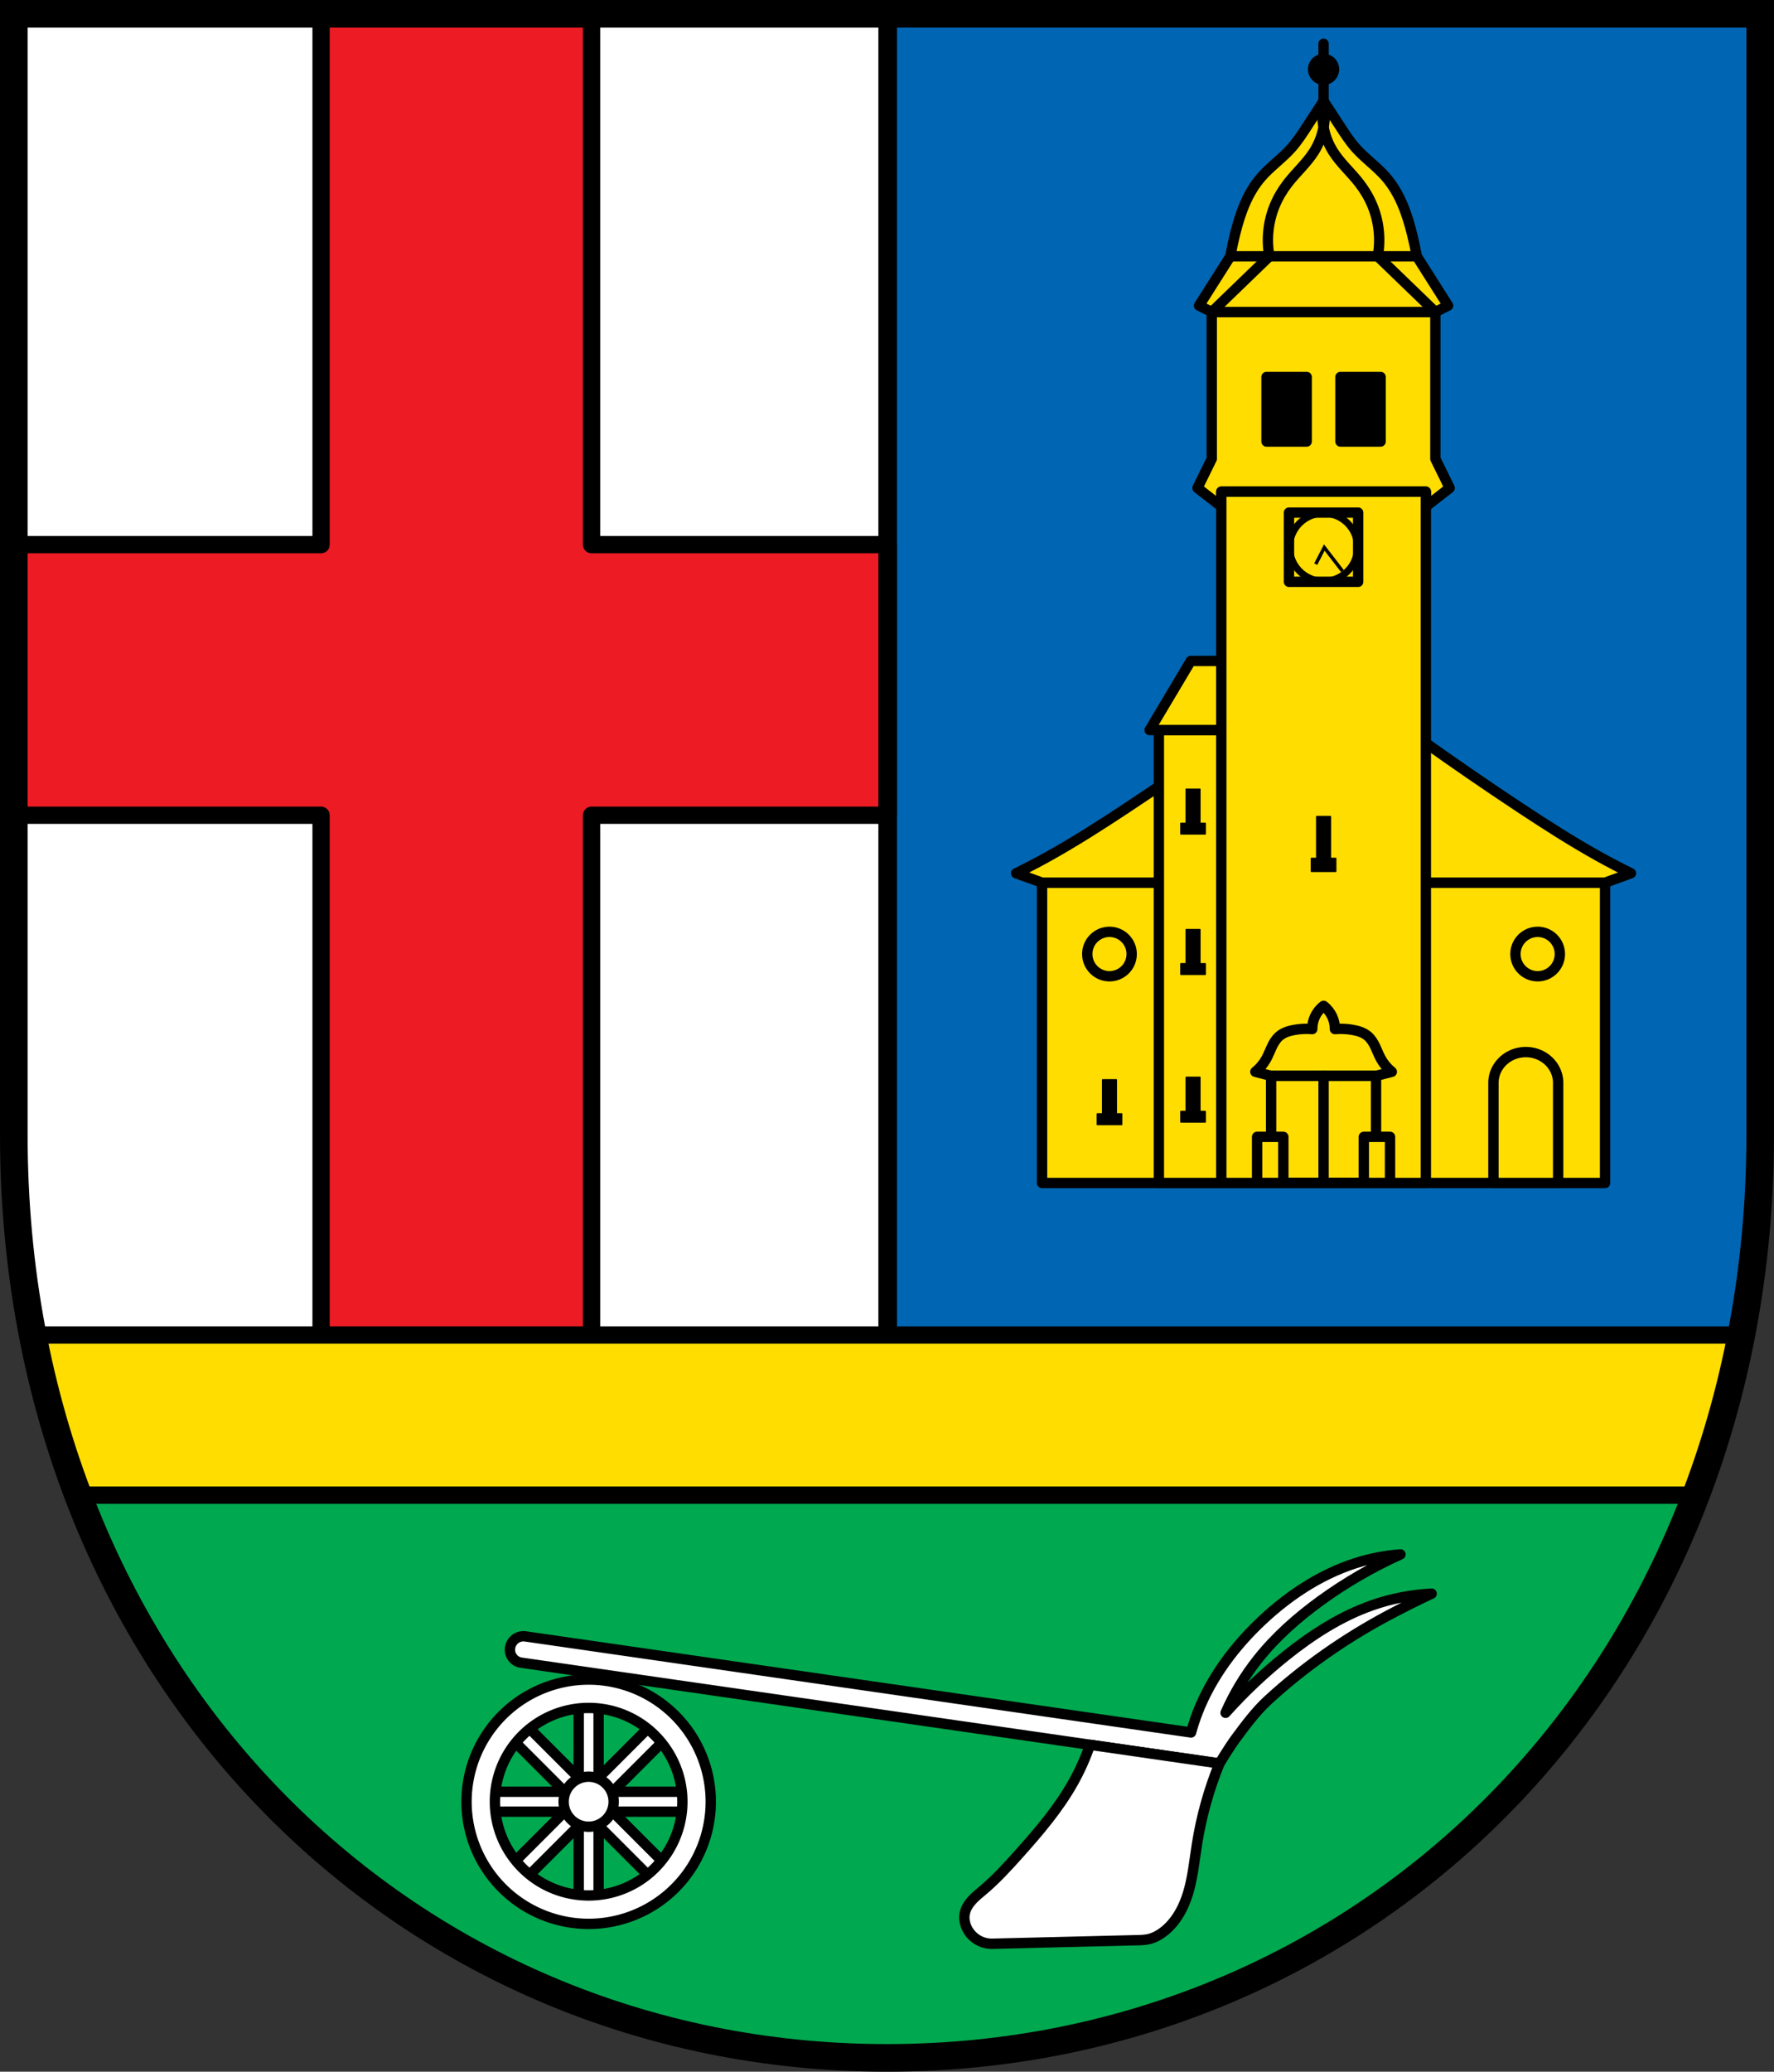 <?xml version="1.0" encoding="UTF-8" standalone="no"?>
<!-- Created with Inkscape (http://www.inkscape.org/) -->

<svg
   xmlns:dc="http://purl.org/dc/elements/1.1/"
   xmlns:cc="http://creativecommons.org/ns#"
   xmlns:rdf="http://www.w3.org/1999/02/22-rdf-syntax-ns#"
   xmlns:svg="http://www.w3.org/2000/svg"
   xmlns="http://www.w3.org/2000/svg"
   xmlns:sodipodi="http://sodipodi.sourceforge.net/DTD/sodipodi-0.dtd"
   xmlns:inkscape="http://www.inkscape.org/namespaces/inkscape"
   width="136.045mm"
   height="158.823mm"
   viewBox="0 0 136.045 158.823"
   version="1.1"
   id="svg865"
   inkscape:version="0.92.5 (2060ec1f9f, 2020-04-08)"
   sodipodi:docname="DEU Macken COA.svg">
  <rect x="0" y="0" width="136.045" height="158.823" fill="#333333" stroke="none"/>
  <defs
     id="defs859">
    <inkscape:path-effect
       effect="spiro"
       id="path-effect4514"
       is_visible="true" />
    <inkscape:path-effect
       effect="spiro"
       id="path-effect4442"
       is_visible="true" />
    <inkscape:path-effect
       effect="spiro"
       id="path-effect4302"
       is_visible="true" />
    <inkscape:path-effect
       effect="spiro"
       id="path-effect4100"
       is_visible="true" />
    <inkscape:path-effect
       effect="spiro"
       id="path-effect4016"
       is_visible="true" />
    <inkscape:path-effect
       effect="spiro"
       id="path-effect4009"
       is_visible="true" />
    <inkscape:path-effect
       effect="spiro"
       id="path-effect3987"
       is_visible="true" />
    <inkscape:path-effect
       effect="spiro"
       id="path-effect3644"
       is_visible="true" />
    <inkscape:path-effect
       effect="spiro"
       id="path-effect3636"
       is_visible="true" />
    <inkscape:path-effect
       effect="spiro"
       id="path-effect3544"
       is_visible="true" />
    <inkscape:path-effect
       effect="spiro"
       id="path-effect3466"
       is_visible="true" />
    <inkscape:path-effect
       effect="spiro"
       id="path-effect3544-2"
       is_visible="true" />
    <inkscape:path-effect
       effect="spiro"
       id="path-effect3644-8"
       is_visible="true" />
    <inkscape:path-effect
       effect="spiro"
       id="path-effect3644-3"
       is_visible="true" />
    <inkscape:path-effect
       effect="spiro"
       id="path-effect3636-0"
       is_visible="true" />
    <inkscape:path-effect
       effect="spiro"
       id="path-effect1727-0-1"
       is_visible="true" />
    <inkscape:path-effect
       effect="spiro"
       id="path-effect1731-8-3"
       is_visible="true" />
    <inkscape:path-effect
       effect="spiro"
       id="path-effect1727-3"
       is_visible="true" />
    <inkscape:path-effect
       effect="spiro"
       id="path-effect1731-7"
       is_visible="true" />
    <inkscape:path-effect
       effect="spiro"
       id="path-effect841-8"
       is_visible="true" />
    <inkscape:path-effect
       effect="skeletal"
       id="path-effect6414"
       is_visible="true"
       lpeversion="1"
       pattern="m 26507.414,27761.564 c 0,-13.157 10.678,-23.835 23.835,-23.835 13.157,0 23.835,10.678 23.835,23.835 0,13.157 -10.678,23.835 -23.835,23.835 -13.157,0 -23.835,-10.678 -23.835,-23.835 z"
       copytype="single_stretched"
       prop_scale="0.08"
       scale_y_rel="false"
       spacing="0"
       normal_offset="0"
       tang_offset="0"
       prop_units="false"
       vertical_pattern="false"
       hide_knot="false"
       fuse_tolerance="0" />
    <inkscape:path-effect
       effect="spiro"
       id="path-effect3987-3"
       is_visible="true" />
    <inkscape:path-effect
       effect="spiro"
       id="path-effect4100-0"
       is_visible="true" />
    <inkscape:path-effect
       effect="spiro"
       id="path-effect4302-5"
       is_visible="true" />
    <inkscape:path-effect
       effect="spiro"
       id="path-effect4442-2"
       is_visible="true" />
    <inkscape:path-effect
       effect="spiro"
       id="path-effect4514-4"
       is_visible="true" />
  </defs>
  <sodipodi:namedview
     id="base"
     pagecolor="#ffffff"
     bordercolor="#666666"
     borderopacity="1.0"
     inkscape:pageopacity="0.0"
     inkscape:pageshadow="2"
     inkscape:zoom="1.3210609"
     inkscape:cx="257.09263"
     inkscape:cy="300.1376"
     inkscape:document-units="mm"
     inkscape:current-layer="layer1"
     showgrid="false"
     inkscape:window-width="1920"
     inkscape:window-height="1046"
     inkscape:window-x="-11"
     inkscape:window-y="-11"
     inkscape:window-maximized="1"
     fit-margin-top="0"
     fit-margin-left="0"
     fit-margin-right="0"
     fit-margin-bottom="0"
     inkscape:snap-global="true"
     inkscape:snap-midpoints="true"
     inkscape:snap-smooth-nodes="true"
     inkscape:object-paths="true" />
  <g
     inkscape:label="Ebene 1"
     inkscape:groupmode="layer"
     id="layer1"
     transform="translate(-130.73,170.319)">
    <path
       style="opacity:1;fill:#00a94f;fill-opacity:1;fill-rule:evenodd;stroke:none;stroke-width:2.117;stroke-linecap:round;stroke-linejoin:miter;stroke-miterlimit:4;stroke-dasharray:none;stroke-opacity:1;paint-order:fill markers stroke"
       d="m 131.789,-169.261 v 85.912 c 0,41.282 29.866,70.794 66.964,70.794 37.098,0 66.964,-29.511 66.964,-70.794 v -85.912 z"
       id="rect953-8-6"
       inkscape:connector-curvature="0"
       sodipodi:nodetypes="cssscc" />
    <path
       inkscape:connector-curvature="0"
       style="opacity:1;fill:#0066b3;fill-opacity:1;fill-rule:evenodd;stroke:none;stroke-width:1.323;stroke-linecap:round;stroke-linejoin:round;stroke-miterlimit:4;stroke-dasharray:none;stroke-dashoffset:0;stroke-opacity:1;paint-order:normal"
       d="m 198.753,-169.261 v 108.736 h 63.675 c 2.132,-7.065 3.289,-14.716 3.289,-22.823 v -85.913 z"
       id="rect3750-7-0-8" />
    <path
       inkscape:connector-curvature="0"
       style="fill:#ffdd00;stroke:#000000;stroke-width:0.794;stroke-linecap:butt;stroke-linejoin:round;stroke-miterlimit:4;stroke-dasharray:none;stroke-opacity:1;fill-opacity:1"
       d="m 223.657,-146.401 v 11.258 l -1.097,2.235 1.829,1.422 v -1.138 h 7.843 7.843 v 1.138 l 1.829,-1.422 -1.097,-2.235 v -11.258 h -8.575 z"
       id="path4280-4" />
    <path
       inkscape:connector-curvature="0"
       style="opacity:1;fill:#ffffff;fill-opacity:1;fill-rule:evenodd;stroke:none;stroke-width:1.323;stroke-linecap:round;stroke-linejoin:round;stroke-miterlimit:4;stroke-dasharray:none;stroke-dashoffset:0;stroke-opacity:1;paint-order:normal"
       d="m 198.753,-169.261 v 108.736 h -63.675 c -2.132,-7.065 -3.289,-14.716 -3.289,-22.823 v -85.913 z"
       id="rect3750-7-0" />
    <path
       style="opacity:1;fill:#ed1c24;fill-opacity:1;fill-rule:evenodd;stroke:#000000;stroke-width:5;stroke-linecap:round;stroke-linejoin:round;stroke-miterlimit:4;stroke-dasharray:none;stroke-dashoffset:0;stroke-opacity:1;paint-order:normal"
       d="M 92.914 4 L 92.914 157.568 L 4 157.568 L 4 235.844 L 92.914 235.844 L 92.914 401.393 L 171.189 401.393 L 171.189 235.844 L 257.092 235.844 L 257.092 157.568 L 171.189 157.568 L 171.189 4 L 92.914 4 z "
       transform="matrix(0.265,0,0,0.265,130.73,-170.319)"
       id="rect3864-7" />
    <flowRoot
       xml:space="preserve"
       id="flowRoot2783"
       style="font-style:normal;font-weight:normal;font-size:26.667px;line-height:1.25;font-family:sans-serif;letter-spacing:0px;word-spacing:0px;fill:#000000;fill-opacity:1;stroke:none"><flowRegion
         id="flowRegion2785"><rect
           id="rect2787"
           width="4.055"
           height="56.766"
           x="1812.468"
           y="-35.759" /></flowRegion><flowPara
         id="flowPara2789" /></flowRoot>    <path
       style="opacity:1;fill:none;fill-opacity:1;fill-rule:evenodd;stroke:#000000;stroke-width:5;stroke-linecap:round;stroke-linejoin:round;stroke-miterlimit:4;stroke-dasharray:none;stroke-dashoffset:0;stroke-opacity:1;paint-order:normal"
       d="M 257.092 4 L 257.092 414.971 L 497.754 414.971 C 505.814 388.268 510.186 359.352 510.186 328.709 L 510.186 4 L 257.092 4 z "
       transform="matrix(0.265,0,0,0.265,130.73,-170.319)"
       id="rect3750" />
    <path
       inkscape:connector-curvature="0"
       style="opacity:1;fill:none;fill-opacity:1;fill-rule:evenodd;stroke:#000000;stroke-width:1.323;stroke-linecap:round;stroke-linejoin:round;stroke-miterlimit:4;stroke-dasharray:none;stroke-dashoffset:0;stroke-opacity:1;paint-order:normal"
       d="m 198.753,-169.261 v 108.736 h -63.675 c -2.132,-7.065 -3.289,-14.716 -3.289,-22.823 v -85.913 z"
       id="rect3750-7" />
    <path
       style="opacity:1;fill:#ffdd00;fill-opacity:1;fill-rule:evenodd;stroke:#000000;stroke-width:5;stroke-linecap:round;stroke-linejoin:round;stroke-miterlimit:4;stroke-dasharray:none;stroke-dashoffset:0;stroke-opacity:1;paint-order:normal"
       d="M 9.367 386.217 C 12.456 402.363 16.837 417.834 22.383 432.543 L 491.803 432.543 C 497.349 417.834 501.73 402.363 504.818 386.217 L 9.367 386.217 z "
       transform="matrix(0.265,0,0,0.265,130.73,-170.319)"
       id="rect3822" />
    <path
       style="opacity:1;fill:none;fill-opacity:1;fill-rule:evenodd;stroke:#000000;stroke-width:2.117;stroke-linecap:round;stroke-linejoin:miter;stroke-miterlimit:4;stroke-dasharray:none;stroke-opacity:1;paint-order:fill markers stroke"
       d="m 131.789,-169.261 v 85.912 c 0,41.282 29.866,70.794 66.964,70.794 37.098,0 66.964,-29.511 66.964,-70.794 v -85.912 z"
       id="rect953-8"
       inkscape:connector-curvature="0"
       sodipodi:nodetypes="cssscc" />
    <path
       inkscape:connector-curvature="0"
       style="opacity:1;fill:#ffffff;fill-opacity:1;fill-rule:evenodd;stroke:#000000;stroke-width:0.794;stroke-linecap:round;stroke-linejoin:round;stroke-miterlimit:4;stroke-dasharray:none;stroke-dashoffset:0;stroke-opacity:1;paint-order:normal"
       d="m 175.109,-40.146 v 6.109 l -4.32,-4.32 -1.079,1.079 4.32,4.32 h -6.109 v 1.527 h 6.109 l -4.32,4.32 1.079,1.079 4.32,-4.32 v 6.109 h 1.527 v -6.109 l 4.32,4.32 1.079,-1.079 -4.32,-4.32 h 6.109 v -1.527 h -6.109 l 4.32,-4.32 -1.079,-1.079 -4.32,4.32 v -6.109 z"
       id="rect4052" />
    <path
       style="opacity:1;fill:#ffffff;fill-opacity:1;fill-rule:evenodd;stroke:#000000;stroke-width:0.794;stroke-linecap:round;stroke-linejoin:round;stroke-miterlimit:4;stroke-dasharray:none;stroke-dashoffset:0;stroke-opacity:1;paint-order:normal"
       d="m 238.131,-51.154 c -0.98,0.073 -1.953,0.243 -2.9,0.507 -2.892,0.807 -5.492,2.48 -7.685,4.532 -2.121,1.984 -3.911,4.364 -4.967,7.069 -0.197,0.505 -0.365,1.021 -0.51,1.544 l -51.055,-7.367 c -0.07,-0.01 -0.139,-0.013 -0.207,-0.009 -0.475,0.027 -0.884,0.383 -0.96,0.871 v 0.002 c -0.087,0.558 0.292,1.072 0.851,1.153 l 53.55,7.727 c 0,0 0.779,-1.283 1.225,-1.885 0.773,-1.042 1.55,-2.1 2.506,-2.978 2.766,-2.539 5.883,-4.715 9.208,-6.489 1.097,-0.585 2.209,-1.141 3.335,-1.667 -1.568,0.077 -3.124,0.383 -4.604,0.906 -2.401,0.848 -4.572,2.253 -6.561,3.843 -1.664,1.33 -3.218,2.799 -4.64,4.386 0.642,-1.464 1.472,-2.844 2.465,-4.096 1.369,-1.727 3.038,-3.2 4.821,-4.495 1.914,-1.389 3.97,-2.582 6.126,-3.553 z"
       id="rect3959"
       inkscape:connector-curvature="0"
       sodipodi:nodetypes="cssccscccccaasccscssc" />
    <path
       style="fill:#ffffff;stroke:#000000;stroke-width:0.794;stroke-linecap:butt;stroke-linejoin:round;stroke-miterlimit:4;stroke-dasharray:none;stroke-opacity:1"
       d="m 73.718,-36.559 9.926,1.432 c -0.811,1.987 -1.391,4.068 -1.727,6.188 -0.199,1.261 -0.314,2.542 -0.685,3.764 -0.372,1.221 -1.037,2.405 -2.101,3.11 -0.249,0.165 -0.52,0.3 -0.808,0.38 -0.288,0.08 -0.589,0.097 -0.888,0.105 l -11.144,0.273 c -0.406,0.021 -0.817,-0.077 -1.169,-0.28 -0.352,-0.203 -0.644,-0.509 -0.829,-0.871 -0.185,-0.361 -0.263,-0.783 -0.182,-1.181 0.078,-0.381 0.295,-0.721 0.557,-1.008 0.262,-0.287 0.569,-0.528 0.866,-0.779 0.976,-0.826 1.842,-1.772 2.695,-2.725 1.55,-1.732 3.075,-3.512 4.209,-5.541 0.511,-0.915 0.94,-1.875 1.279,-2.867 z"
       id="path4014"
       inkscape:connector-curvature="0"
       inkscape:path-effect="#path-effect4016"
       inkscape:original-d="m 73.717817,-36.559264 9.925544,1.432234 c 0,0 -1.035487,4.161421 -1.726551,6.188456 -0.797784,2.340067 -0.946913,5.221441 -2.785889,6.873875 -0.437273,0.392918 -1.695757,0.484502 -1.695757,0.484502 l -11.143553,0.272538 c 0,0 -1.56419,-0.516466 -1.998573,-1.150693 -0.225062,-0.328605 -0.284083,-0.796072 -0.181686,-1.180973 0.195749,-0.735803 0.91761,-1.217324 1.423225,-1.786601 0.848417,-0.955241 1.857705,-1.76036 2.695043,-2.725327 1.520247,-1.751965 3.02719,-3.545602 4.209114,-5.541495 0.533136,-0.900298 1.279083,-2.866511 1.279083,-2.866511 z"
       sodipodi:nodetypes="ccaaccaaaaacc"
       transform="translate(140.606)" />
    <path
       inkscape:connector-curvature="0"
       style="opacity:1;fill:#ffffff;fill-opacity:1;fill-rule:evenodd;stroke:#000000;stroke-width:0.794;stroke-linecap:round;stroke-linejoin:round;stroke-miterlimit:4;stroke-dasharray:none;stroke-dashoffset:0;stroke-opacity:1;paint-order:normal"
       d="m 175.872,-41.559 a 9.365,9.365 0 0 0 -9.365,9.365 9.365,9.365 0 0 0 9.365,9.365 9.365,9.365 0 0 0 9.365,-9.365 9.365,9.365 0 0 0 -9.365,-9.365 z m 0,2.178 a 7.186,7.186 0 0 1 7.187,7.187 7.186,7.186 0 0 1 -7.187,7.187 7.186,7.186 0 0 1 -7.187,-7.187 7.186,7.186 0 0 1 7.187,-7.187 z m 0,5.269 a 1.918,1.918 0 0 0 -1.918,1.918 1.918,1.918 0 0 0 1.918,1.918 1.918,1.918 0 0 0 1.918,-1.918 1.918,1.918 0 0 0 -1.918,-1.918 z"
       id="path4018" />
    <rect
       style="opacity:1;fill:#ffdd00;fill-opacity:1;fill-rule:evenodd;stroke:#000000;stroke-width:0.794;stroke-linecap:round;stroke-linejoin:round;stroke-miterlimit:4;stroke-dasharray:none;stroke-dashoffset:0;stroke-opacity:1;paint-order:normal"
       id="rect4096-8"
       width="43.176"
       height="23.024"
       x="210.644"
       y="-102.653" />
    <path
       inkscape:connector-curvature="0"
       style="fill:#ffdd00;stroke:#000000;stroke-width:0.794;stroke-linecap:butt;stroke-linejoin:round;stroke-miterlimit:4;stroke-dasharray:none;stroke-opacity:1;fill-opacity:1"
       d="m 232.232,-119.161 c -4.893,3.768 -9.922,7.36 -15.073,10.766 -1.986,1.313 -3.992,2.6 -6.074,3.755 -0.799,0.443 -1.609,0.866 -2.429,1.27 l 1.988,0.718 h 21.588 21.588 l 1.987,-0.718 c -0.82,-0.403 -1.63,-0.827 -2.429,-1.27 -2.082,-1.154 -4.088,-2.442 -6.074,-3.755 -5.151,-3.407 -10.18,-6.998 -15.073,-10.766 z"
       id="path4098-3" />
    <circle
       style="opacity:1;fill:#ffdd00;fill-opacity:1;fill-rule:evenodd;stroke:#000000;stroke-width:0.794;stroke-linecap:round;stroke-linejoin:round;stroke-miterlimit:4;stroke-dasharray:none;stroke-dashoffset:0;stroke-opacity:1;paint-order:normal"
       id="path4121-0"
       cx="215.813"
       cy="-97.178"
       r="1.703" />
    <circle
       style="opacity:1;fill:#ffdd00;fill-opacity:1;fill-rule:evenodd;stroke:#000000;stroke-width:0.794;stroke-linecap:round;stroke-linejoin:round;stroke-miterlimit:4;stroke-dasharray:none;stroke-dashoffset:0;stroke-opacity:1;paint-order:normal"
       id="path4121-7-8"
       cx="248.65"
       cy="-97.178"
       r="1.703" />
    <path
       style="opacity:1;fill:#000000;fill-opacity:1;fill-rule:evenodd;stroke:#000000;stroke-width:0.106;stroke-linecap:round;stroke-linejoin:round;stroke-miterlimit:4;stroke-dasharray:none;stroke-dashoffset:0;stroke-opacity:1;paint-order:normal"
       d="m 215.289,-87.537 v 2.615 h -0.408 v 0.812 h 1.866 v -0.812 h -0.408 v -2.615 z"
       id="rect4144-6"
       inkscape:connector-curvature="0"
       sodipodi:nodetypes="ccccccccc" />
    <path
       inkscape:connector-curvature="0"
       style="opacity:1;fill:#ffdd00;fill-opacity:1;fill-rule:evenodd;stroke:#000000;stroke-width:0.794;stroke-linecap:round;stroke-linejoin:round;stroke-miterlimit:4;stroke-dasharray:none;stroke-dashoffset:0;stroke-opacity:1;paint-order:normal"
       d="m 247.741,-89.663 a 2.482,2.364 0 0 0 -2.482,2.364 v 7.67 h 4.964 v -7.67 a 2.482,2.364 0 0 0 -2.482,-2.364 z"
       id="rect4149-4" />
    <rect
       style="opacity:1;fill:#ffdd00;fill-opacity:1;fill-rule:evenodd;stroke:#000000;stroke-width:0.794;stroke-linecap:round;stroke-linejoin:round;stroke-miterlimit:4;stroke-dasharray:none;stroke-dashoffset:0;stroke-opacity:1;paint-order:normal"
       id="rect4154-1"
       width="5.243"
       height="34.722"
       x="219.601"
       y="-114.351" />
    <path
       style="opacity:1;fill:#000000;fill-opacity:1;fill-rule:evenodd;stroke:#000000;stroke-width:0.106;stroke-linecap:round;stroke-linejoin:round;stroke-miterlimit:4;stroke-dasharray:none;stroke-dashoffset:0;stroke-opacity:1;paint-order:normal"
       d="m 221.698,-109.815 v 2.615 h -0.408 v 0.812 h 1.866 v -0.812 h -0.408 v -2.615 z m 0,10.765 v 2.615 h -0.408 v 0.812 h 1.866 v -0.812 h -0.408 v -2.615 z m 0,11.323 v 2.615 h -0.408 v 0.811 h 1.866 v -0.811 h -0.408 v -2.615 z"
       id="rect4144-2-9"
       inkscape:connector-curvature="0" />
    <path
       style="fill:#ffdd00;stroke:#000000;stroke-width:0.794;stroke-linecap:butt;stroke-linejoin:round;stroke-miterlimit:4;stroke-dasharray:none;stroke-opacity:1;fill-opacity:1"
       d="m 224.844,-114.351 h -5.952 l 3.155,-5.296 v 0 h 3.658 v 5.306 h -0.861 z"
       id="path4186-8"
       inkscape:connector-curvature="0"
       sodipodi:nodetypes="cccccccc" />
    <rect
       style="opacity:1;fill:#ffdd00;fill-opacity:1;fill-rule:evenodd;stroke:#000000;stroke-width:0.794;stroke-linecap:round;stroke-linejoin:round;stroke-miterlimit:4;stroke-dasharray:none;stroke-dashoffset:0;stroke-opacity:1;paint-order:normal"
       id="rect4278-0"
       width="15.687"
       height="52.995"
       x="224.388"
       y="-132.624" />
    <path
       inkscape:connector-curvature="0"
       style="fill:#ffdd00;stroke:#000000;stroke-width:0.794;stroke-linecap:butt;stroke-linejoin:round;stroke-miterlimit:4;stroke-dasharray:none;stroke-opacity:1;fill-opacity:1"
       d="m 232.232,-162.576 c -0.409,0.622 -0.815,1.245 -1.219,1.87 -0.39,0.604 -0.781,1.211 -1.26,1.747 -0.716,0.8 -1.614,1.423 -2.317,2.236 -1.053,1.217 -1.603,2.787 -1.991,4.349 -0.14,0.565 -0.262,1.134 -0.366,1.707 l -2.398,3.78 0.975,0.487 h 8.575 8.575 l 0.975,-0.487 -2.398,-3.78 c -0.104,-0.573 -0.226,-1.142 -0.366,-1.707 -0.388,-1.562 -0.938,-3.131 -1.991,-4.349 -0.702,-0.812 -1.601,-1.435 -2.317,-2.236 -0.479,-0.536 -0.869,-1.144 -1.26,-1.747 -0.404,-0.625 -0.81,-1.248 -1.219,-1.87 z"
       id="path4300-8" />
    <path
       style="fill:none;stroke:#000000;stroke-width:0.794;stroke-linecap:round;stroke-linejoin:miter;stroke-miterlimit:4;stroke-dasharray:none;stroke-opacity:1"
       d="m 232.232,-162.291 v -4.674"
       id="path4323-3"
       inkscape:connector-curvature="0" />
    <circle
       style="opacity:1;fill:#000000;fill-opacity:1;fill-rule:evenodd;stroke:#000000;stroke-width:0.794;stroke-linecap:round;stroke-linejoin:round;stroke-miterlimit:4;stroke-dasharray:none;stroke-dashoffset:0;stroke-opacity:1;paint-order:normal"
       id="path4325-8"
       cx="232.232"
       cy="-165.004"
       r="0.803" />
    <path
       style="opacity:1;fill:#000000;fill-opacity:1;fill-rule:evenodd;stroke:#000000;stroke-width:0.794;stroke-linecap:round;stroke-linejoin:round;stroke-miterlimit:4;stroke-dasharray:none;stroke-dashoffset:0;stroke-opacity:1;paint-order:normal"
       d="m 227.857,-141.418 v 4.948 h 3.08 v -4.948 z m 5.669,0 v 4.948 h 3.08 v -4.948 z"
       id="rect4366"
       inkscape:connector-curvature="0" />
    <path
       style="opacity:1;fill:#000000;fill-opacity:1;fill-rule:evenodd;stroke:#000000;stroke-width:0.106;stroke-linecap:round;stroke-linejoin:round;stroke-miterlimit:4;stroke-dasharray:none;stroke-dashoffset:0;stroke-opacity:1;paint-order:normal"
       d="m 231.707,-107.719 v 3.207 h -0.408 v 0.996 h 1.866 v -0.996 h -0.408 v -3.207 z"
       id="rect4144-6-4"
       inkscape:connector-curvature="0"
       sodipodi:nodetypes="ccccccccc" />
    <g
       id="g4436"
       transform="translate(141.776,0.529)">
      <rect
         y="-131.551"
         x="87.803"
         height="5.306"
         width="5.306"
         id="rect4417"
         style="opacity:1;fill:none;fill-opacity:1;fill-rule:evenodd;stroke:#000000;stroke-width:0.794;stroke-linecap:round;stroke-linejoin:round;stroke-miterlimit:4;stroke-dasharray:none;stroke-dashoffset:0;stroke-opacity:1;paint-order:normal" />
      <circle
         r="2.603"
         cy="-128.897"
         cx="90.456"
         id="path4419"
         style="opacity:1;fill:none;fill-opacity:1;fill-rule:evenodd;stroke:#000000;stroke-width:0.529;stroke-linecap:round;stroke-linejoin:round;stroke-miterlimit:4;stroke-dasharray:none;stroke-dashoffset:0;stroke-opacity:1;paint-order:normal" />
      <path
         inkscape:connector-curvature="0"
         id="path4421"
         d="m 91.907,-127.065 -1.395,-1.806 -0.657,1.272"
         style="fill:none;stroke:#000000;stroke-width:0.265px;stroke-linecap:butt;stroke-linejoin:miter;stroke-opacity:1" />
    </g>
    <path
       style="fill:none;stroke:#000000;stroke-width:0.794;stroke-linecap:round;stroke-linejoin:miter;stroke-miterlimit:4;stroke-dasharray:none;stroke-opacity:1"
       d="m 225.079,-150.667 h 14.305"
       id="path4438"
       inkscape:connector-curvature="0" />
    <path
       style="fill:none;stroke:#000000;stroke-width:0.794;stroke-linecap:round;stroke-linejoin:miter;stroke-miterlimit:4;stroke-dasharray:none;stroke-opacity:1"
       d="m 90.456,-163.207 c 0.254,1.318 -0.01,2.729 -0.724,3.865 -0.559,0.89 -1.366,1.595 -2.011,2.426 -0.408,0.525 -0.751,1.101 -1.006,1.716 -0.508,1.225 -0.653,2.597 -0.414,3.901 l -4.419,4.267"
       id="path4440"
       inkscape:connector-curvature="0"
       inkscape:path-effect="#path-effect4442"
       inkscape:original-d="m 90.455866,-163.20655 c -0.241199,1.28821 -0.16746,2.67869 -0.724392,3.8654 -0.446254,0.95088 -1.408663,1.56545 -2.011492,2.42563 -0.380454,0.54287 -0.798482,1.086 -1.005747,1.71568 -0.408853,1.24211 -0.414132,3.90109 -0.414132,3.90109 l -4.419425,4.26693"
       sodipodi:nodetypes="caaacc"
       transform="translate(141.776,0.632)" />
    <path
       transform="matrix(-1,0,0,1,322.688,0.632)"
       style="fill:none;stroke:#000000;stroke-width:0.794;stroke-linecap:round;stroke-linejoin:miter;stroke-miterlimit:4;stroke-dasharray:none;stroke-opacity:1"
       d="m 90.456,-163.207 c 0.254,1.318 -0.01,2.729 -0.724,3.865 -0.559,0.89 -1.366,1.595 -2.011,2.426 -0.408,0.525 -0.751,1.101 -1.006,1.716 -0.508,1.225 -0.653,2.597 -0.414,3.901 l -4.419,4.267"
       id="path4440-7"
       inkscape:connector-curvature="0"
       inkscape:path-effect="#path-effect4442-2"
       inkscape:original-d="m 90.455866,-163.20655 c -0.241199,1.28821 -0.16746,2.67869 -0.724392,3.8654 -0.446254,0.95088 -1.408663,1.56545 -2.011492,2.42563 -0.380454,0.54287 -0.798482,1.086 -1.005747,1.71568 -0.408853,1.24211 -0.414132,3.90109 -0.414132,3.90109 l -4.419425,4.26693"
       sodipodi:nodetypes="caaacc" />
    <rect
       style="opacity:1;fill:none;fill-opacity:1;fill-rule:evenodd;stroke:#000000;stroke-width:0.794;stroke-linecap:round;stroke-linejoin:round;stroke-miterlimit:4;stroke-dasharray:none;stroke-dashoffset:0;stroke-opacity:1;paint-order:normal"
       id="rect4481"
       width="8.046"
       height="8.206"
       x="228.209"
       y="-87.838" />
    <path
       style="opacity:1;fill:#ffdd00;fill-opacity:1;fill-rule:evenodd;stroke:#000000;stroke-width:0.794;stroke-linecap:round;stroke-linejoin:round;stroke-miterlimit:4;stroke-dasharray:none;stroke-dashoffset:0;stroke-opacity:1;paint-order:normal"
       d="m 227.135,-83.164 v 3.532 h 2.012 v -3.532 z m 8.183,0 v 3.532 h 2.011 v -3.532 z"
       id="rect4483"
       inkscape:connector-curvature="0" />
    <path
       style="fill:none;stroke:#000000;stroke-width:0.794;stroke-linecap:round;stroke-linejoin:miter;stroke-miterlimit:4;stroke-dasharray:none;stroke-opacity:1"
       d="m 232.232,-87.838 v 8.206"
       id="path4510"
       inkscape:connector-curvature="0" />
    <path
       inkscape:connector-curvature="0"
       style="fill:none;stroke:#000000;stroke-width:0.794;stroke-linecap:butt;stroke-linejoin:round;stroke-miterlimit:4;stroke-dasharray:none;stroke-opacity:1"
       d="m 232.232,-93.208 c -0.283,0.217 -0.513,0.504 -0.662,0.828 -0.137,0.297 -0.208,0.625 -0.204,0.952 -0.465,-0.039 -0.936,-0.016 -1.395,0.068 -0.403,0.074 -0.81,0.201 -1.123,0.465 -0.259,0.219 -0.438,0.517 -0.583,0.823 -0.145,0.306 -0.263,0.626 -0.426,0.923 -0.211,0.383 -0.498,0.724 -0.839,0.998 l 1.21,0.312 h 4.023 4.023 l 1.21,-0.312 c -0.341,-0.274 -0.628,-0.615 -0.839,-0.998 -0.164,-0.297 -0.281,-0.617 -0.426,-0.923 -0.145,-0.306 -0.324,-0.605 -0.583,-0.823 -0.313,-0.264 -0.719,-0.391 -1.122,-0.465 -0.459,-0.084 -0.93,-0.107 -1.395,-0.068 0.004,-0.327 -0.067,-0.655 -0.204,-0.952 -0.15,-0.324 -0.379,-0.611 -0.662,-0.828 z"
       id="path4512" />
  </g>
</svg>
